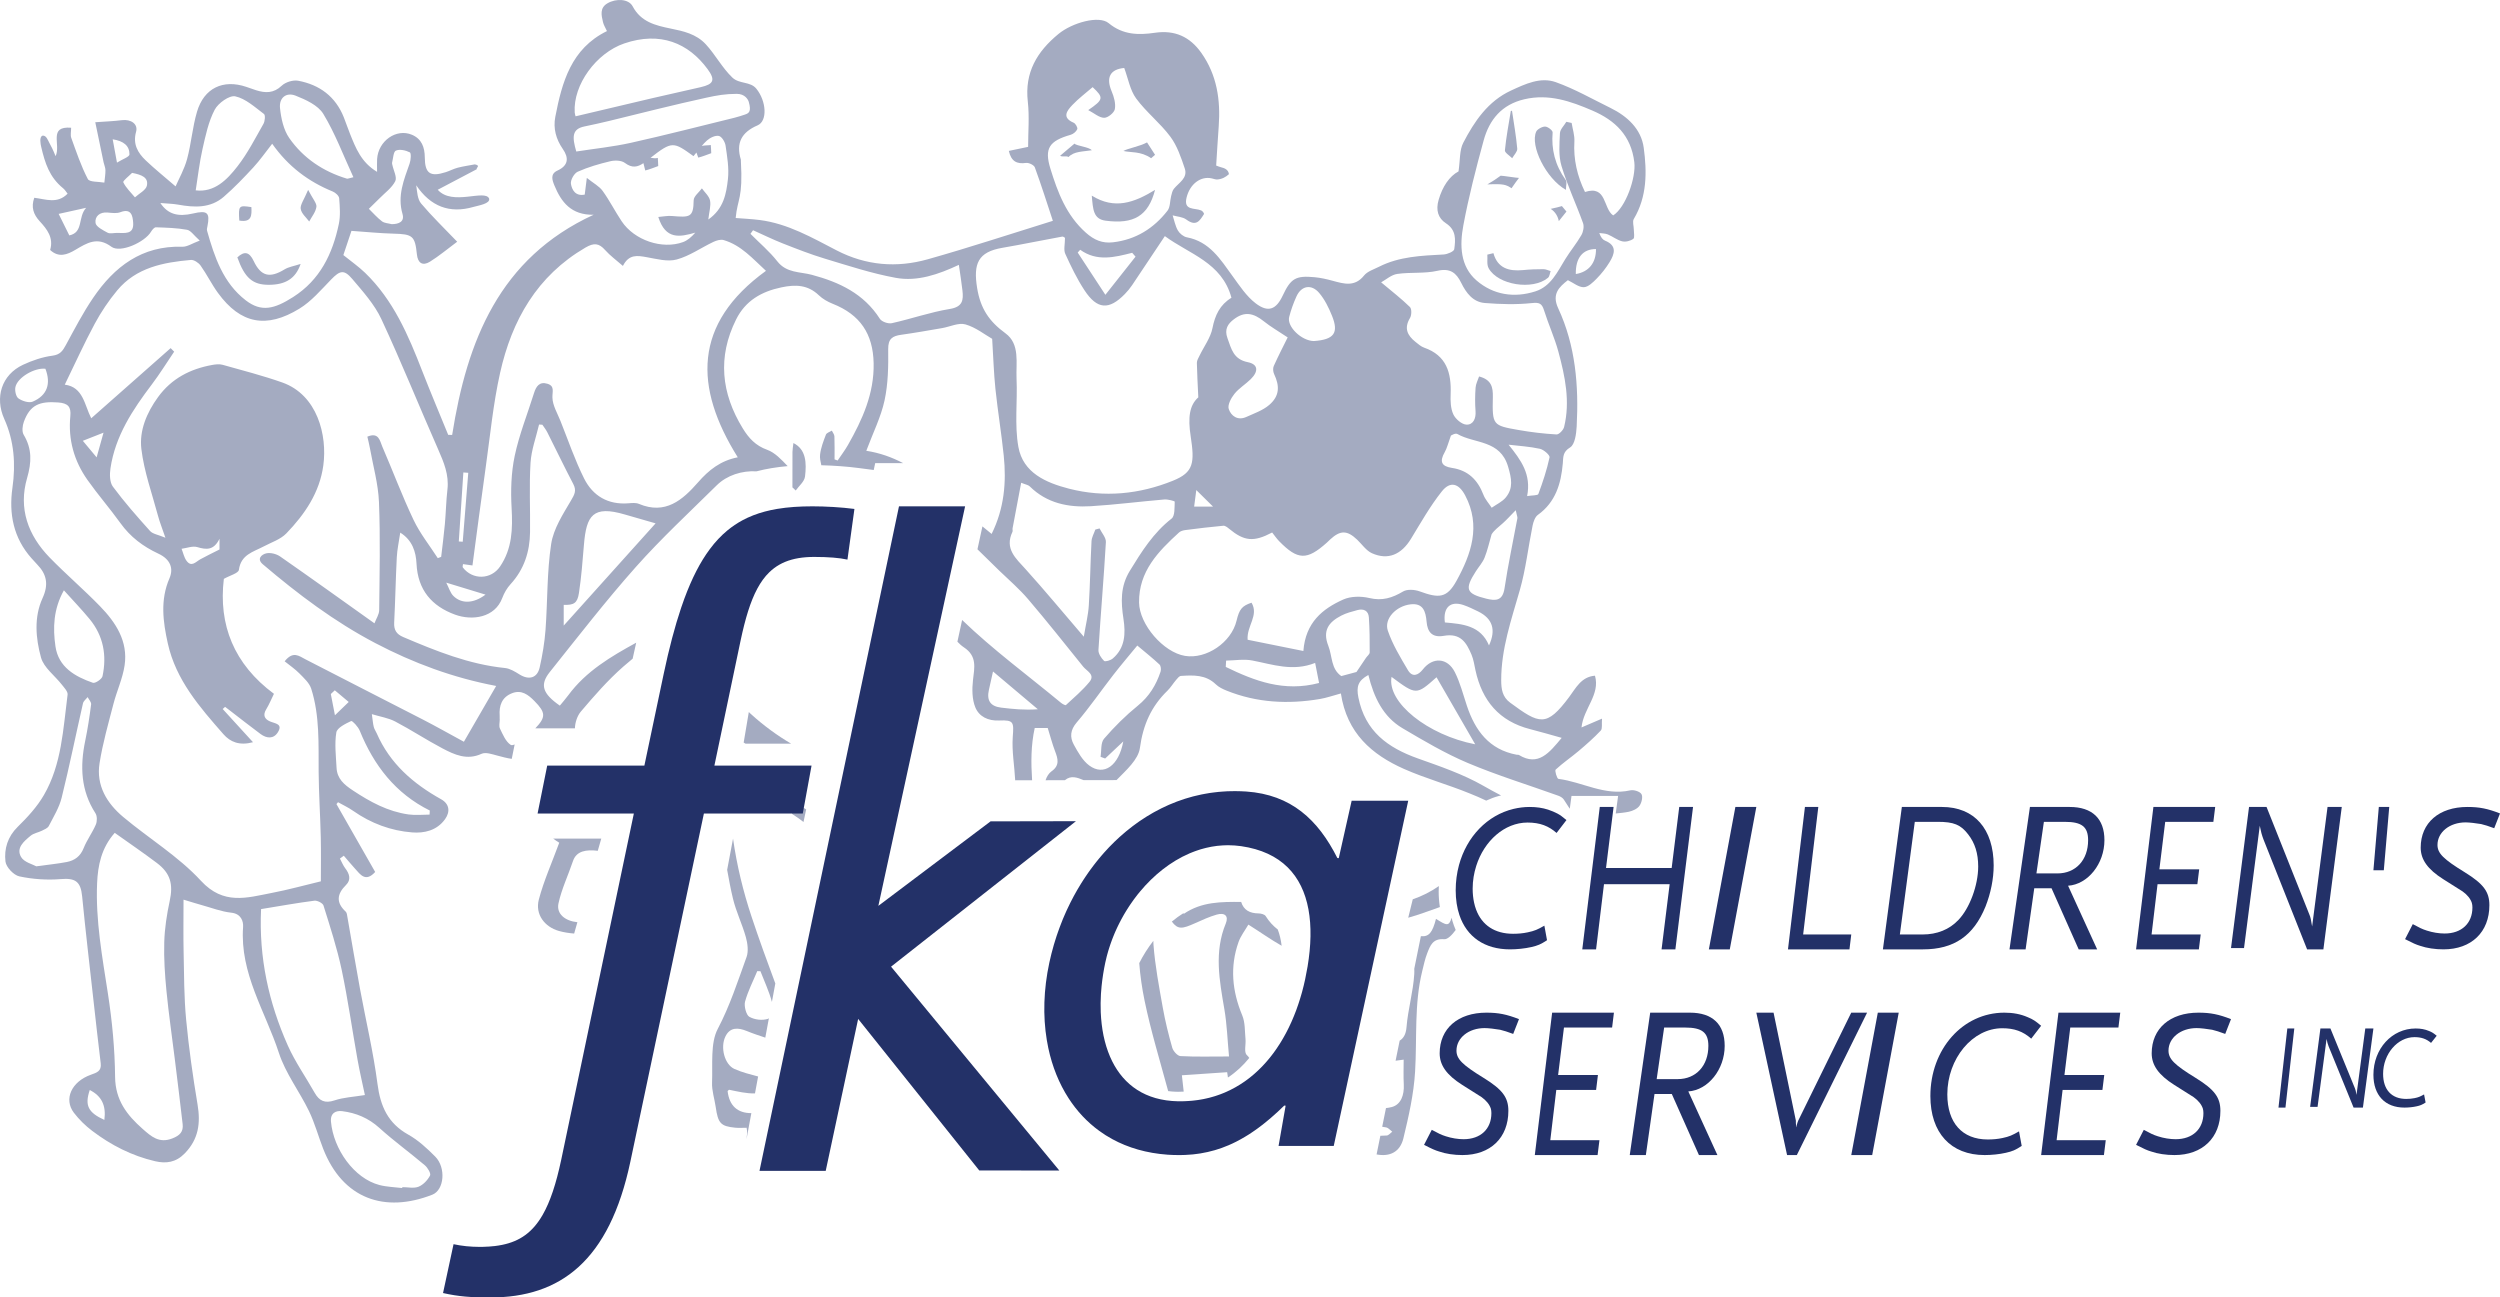 <?xml version="1.0" encoding="UTF-8"?>
<svg width="158px" height="82px" viewBox="0 0 158 82" version="1.1" xmlns="http://www.w3.org/2000/svg" xmlns:xlink="http://www.w3.org/1999/xlink">
    <title>Group 89</title>
    <g id="Symbols" stroke="none" stroke-width="1" fill="none" fill-rule="evenodd">
        <g id="NAV/primary-light" transform="translate(-88, -54)">
            <g id="Group-89" transform="translate(88, 54)">
                <path d="M50.123,51.134 C50.099,51.235 50.075,51.336 50.05,51.437 C50.309,51.599 50.553,51.769 50.782,51.95 L50.95,51.156 C50.919,51.135 50.889,51.119 50.861,51.096 C50.717,50.981 50.374,51.115 50.123,51.134" id="Fill-1" fill="#A4ABC1"></path>
                <path d="M78.716,65.67 C78.666,65.167 78.7,64.628 78.509,64.171 C77.872,62.638 77.721,61.102 78.276,59.536 C78.415,59.143 78.691,58.793 78.897,58.435 C79.655,58.911 80.314,59.384 81,59.772 C80.954,59.393 80.871,59.048 80.754,58.744 C80.466,58.521 80.207,58.245 79.989,57.895 C79.925,57.791 79.695,57.728 79.543,57.728 C78.983,57.722 78.599,57.518 78.441,57.001 C77.197,56.997 75.95,56.977 74.81,57.759 C74.805,57.741 74.802,57.726 74.798,57.708 C74.541,57.869 74.295,58.049 74.059,58.246 C74.451,58.76 74.711,58.714 75.543,58.34 C75.985,58.141 76.43,57.937 76.896,57.803 C77.414,57.655 77.662,57.895 77.47,58.362 C76.725,60.164 77.068,61.965 77.38,63.782 C77.544,64.743 77.575,65.724 77.674,66.769 C76.539,66.769 75.569,66.798 74.605,66.745 C74.416,66.734 74.149,66.431 74.088,66.221 C73.849,65.386 73.641,64.54 73.489,63.688 C73.253,62.361 73,61.031 72.899,59.693 C72.894,59.617 72.891,59.539 72.891,59.462 C72.548,59.903 72.249,60.377 72,60.869 C72.06,61.663 72.176,62.455 72.335,63.231 C72.732,65.157 73.314,67.052 73.829,68.958 C73.995,68.979 74.167,68.996 74.35,68.999 C74.391,69 74.432,69 74.473,69 C74.588,69 74.699,68.996 74.81,68.99 C74.773,68.648 74.734,68.306 74.695,67.957 C75.592,67.896 76.545,67.832 77.557,67.763 C77.577,67.931 77.599,68.026 77.605,68.099 C78.133,67.751 78.579,67.325 78.954,66.862 C78.915,66.803 78.867,66.741 78.798,66.677 C78.605,66.496 78.751,66.014 78.716,65.67" id="Fill-3" fill="#A4ABC1"></path>
                <path d="M50.144,28 C50.117,28.241 50.085,28.403 50.084,28.565 C50.078,29.31 50.081,30.056 50.081,30.801 C50.151,30.867 50.22,30.934 50.29,31 C50.495,30.705 50.839,30.442 50.878,30.11 C50.975,29.283 50.961,28.408 50.144,28" id="Fill-5" fill="#A4ABC1"></path>
                <path d="M98.967,12 C98.967,11.713 99.05,11.51 98.953,11.376 C98.273,10.431 98.038,9.433 98.126,8.373 C98.137,8.247 97.829,8.006 97.655,8 C97.469,7.992 97.155,8.171 97.09,8.316 C96.685,9.206 97.705,11.285 98.967,12" id="Fill-7" fill="#A4ABC1"></path>
                <path d="M94.083,16.954 C94.668,18.017 96.868,18.36 97.831,17.559 C97.94,17.467 97.946,17.277 98,17.133 C97.849,17.09 97.697,17.012 97.545,17.012 C97.119,17.012 96.69,17.025 96.266,17.069 C95.35,17.16 94.644,16.942 94.384,16 C94.256,16.03 94.127,16.06 94,16.092 C94.022,16.381 93.951,16.713 94.083,16.954" id="Fill-9" fill="#A4ABC1"></path>
                <path d="M95.569,10 C95.683,9.797 95.907,9.583 95.89,9.393 C95.819,8.591 95.676,7.797 95.559,7 C95.529,7.006 95.484,7.007 95.483,7.017 C95.348,7.844 95.19,8.669 95.11,9.502 C95.096,9.65 95.408,9.834 95.569,10" id="Fill-11" fill="#A4ABC1"></path>
                <path d="M98.516,13.975 C98.678,13.774 98.839,13.572 99,13.37 C98.957,13.314 98.755,13.081 98.712,13.025 C98.499,13.086 98.366,13.123 98,13.201 C98.319,13.392 98.473,13.728 98.516,13.975" id="Fill-13" fill="#A4ABC1"></path>
                <path d="M95.528,11.897 C95.82,11.484 95.794,11.51 96,11.244 C95.877,11.248 94.965,11.101 94.842,11.104 C94.45,11.382 94.435,11.396 94,11.654 C95.045,11.607 95.173,11.669 95.528,11.897" id="Fill-15" fill="#A4ABC1"></path>
                <path d="M69.878,13.948 C71.645,14.179 72.569,13.657 73,12 C71.674,12.812 70.444,13.261 69,12.364 C69.077,13.239 69.092,13.845 69.878,13.948" id="Fill-17" fill="#A4ABC1"></path>
                <path d="M72.75,10 C72.833,9.929 72.916,9.857 73,9.785 C72.875,9.59 72.717,9.354 72.493,9 C72.031,9.253 71.31,9.367 71,9.54 C71.421,9.652 72.103,9.54 72.75,10" id="Fill-19" fill="#A4ABC1"></path>
                <path d="M67.908,9.076 C67.671,9.265 67.237,9.655 67,9.845 C67.127,9.935 67.404,9.834 67.531,9.924 C67.877,9.557 68.438,9.588 69,9.496 C68.843,9.29 68.03,9.223 67.908,9.076" id="Fill-21" fill="#A4ABC1"></path>
                <path d="M17.001,18 C18.034,17.994 18.681,17.617 19,16.68 C18.585,16.817 18.249,16.863 17.981,17.027 C17.053,17.592 16.495,17.472 16.03,16.492 C15.753,15.91 15.443,15.857 15,16.265 C15.467,17.572 15.973,18.007 17.001,18" id="Fill-23" fill="#A4ABC1"></path>
                <path d="M19.541,14 C19.703,13.692 19.949,13.41 19.998,13.069 C20.028,12.857 19.76,12.555 19.474,12 C19.225,12.598 18.964,12.948 19.004,13.197 C19.054,13.509 19.351,13.736 19.541,14" id="Fill-25" fill="#A4ABC1"></path>
                <path d="M15.888,13.09 C15.086,12.967 15.067,12.988 15.123,13.939 C15.919,14.075 15.913,13.599 15.888,13.09" id="Fill-27" fill="#A4ABC1"></path>
                <path d="M90.936,56 C90.426,56.356 89.876,56.633 89.286,56.836 L89,58 C89.423,57.88 89.848,57.742 90.273,57.585 C90.504,57.498 90.741,57.416 91,57.327 C90.951,57.008 90.924,56.678 90.924,56.333 C90.924,56.222 90.93,56.111 90.936,56" id="Fill-29" fill="#A4ABC1"></path>
                <path d="M91.741,58 C91.573,58.585 91.407,58.48 90.755,58.072 C90.536,58.917 90.318,59.22 89.799,59.167 L89.382,61.225 C89.386,61.337 89.388,61.45 89.381,61.561 C89.314,62.688 88.981,63.796 88.891,64.924 C88.854,65.381 88.691,65.625 88.459,65.769 L88.201,67.038 C88.369,67.016 88.538,66.993 88.712,66.969 C88.712,67.461 88.69,68.004 88.719,68.543 C88.753,69.202 88.542,69.809 87.964,69.964 C87.844,69.996 87.72,70.017 87.594,70.031 L87.355,71.211 C87.437,71.224 87.519,71.237 87.601,71.251 C87.741,71.275 87.862,71.43 87.991,71.525 C87.874,71.608 87.76,71.759 87.641,71.764 C87.508,71.77 87.373,71.775 87.239,71.781 L87,72.96 C87.838,73.119 88.485,72.808 88.695,71.94 C89.029,70.557 89.35,69.144 89.434,67.727 C89.561,65.605 89.371,63.461 89.886,61.369 C89.979,60.994 90.058,60.61 90.197,60.254 C90.389,59.764 90.546,59.298 91.275,59.359 C91.492,59.377 91.776,59.082 92,58.774 C91.923,58.594 91.852,58.407 91.794,58.209 C91.774,58.141 91.758,58.07 91.741,58" id="Fill-31" fill="#A4ABC1"></path>
                <path d="M35.317,58.835 C35.633,58.925 35.96,58.974 36.287,59 L36.491,58.284 C35.71,58.205 35.154,57.755 35.295,57.097 C35.491,56.191 35.911,55.314 36.212,54.42 C36.429,53.775 37.044,53.683 37.78,53.77 L38,53 L34.962,53 C35.081,53.089 35.207,53.177 35.344,53.26 C34.88,54.525 34.365,55.672 34.055,56.849 C33.808,57.788 34.422,58.58 35.317,58.835" id="Fill-33" fill="#A4ABC1"></path>
                <path d="M47.325,45 L47,46.931 C47.039,46.954 47.079,46.977 47.118,47 L50,47 C49.114,46.481 48.26,45.855 47.451,45.122 C47.407,45.082 47.368,45.04 47.325,45" id="Fill-35" fill="#A4ABC1"></path>
                <path d="M46.328,53 L45.956,54.975 C46.066,55.581 46.177,56.187 46.321,56.783 C46.521,57.621 46.907,58.399 47.139,59.23 C47.248,59.617 47.312,60.123 47.185,60.476 C46.628,62.017 46.128,63.57 45.36,65.03 C44.889,65.925 45.048,67.273 45.002,68.42 C44.981,68.929 45.159,69.448 45.233,69.964 C45.379,70.991 45.546,71.179 46.461,71.27 C46.7,71.295 46.94,71.274 47.184,71.274 C47.25,71.521 47.205,71.765 47.179,72 L47.485,70.35 C46.617,70.353 46.09,69.886 45.985,68.957 C46.019,68.928 46.059,68.869 46.089,68.875 C46.635,68.986 47.17,69.118 47.715,69.104 L47.913,68.034 C47.438,67.905 46.91,67.78 46.412,67.556 C45.799,67.28 45.503,66.198 45.85,65.497 C46.149,64.894 46.667,64.947 47.19,65.158 C47.602,65.327 48.021,65.464 48.367,65.579 L48.595,64.347 C48.575,64.369 48.554,64.385 48.533,64.392 C48.17,64.507 47.694,64.452 47.354,64.259 C47.163,64.151 47.012,63.583 47.086,63.308 C47.268,62.638 47.592,62.018 47.858,61.377 C47.925,61.378 47.992,61.379 48.059,61.379 C48.308,62.025 48.607,62.653 48.785,63.321 L49,62.156 C48.478,60.758 47.97,59.353 47.498,57.933 C46.967,56.333 46.568,54.692 46.328,53" id="Fill-37" fill="#A4ABC1"></path>
                <path d="M94.868,50.273 C94.493,50.077 94.121,49.875 93.752,49.664 C92.459,48.924 91.012,48.433 89.6,47.93 C87.705,47.253 86.277,46.223 85.85,44.082 C85.714,43.394 85.824,43.018 86.48,42.659 C86.834,44.084 87.412,45.3 88.639,46.024 C89.977,46.813 91.328,47.613 92.754,48.216 C94.622,49.004 96.572,49.602 98.484,50.289 C98.613,50.335 98.757,50.419 98.83,50.528 C98.958,50.721 99.084,50.917 99.21,51.114 L99.318,50.305 L100.199,50.305 L101.113,50.305 L102.264,50.305 L102.115,51.412 C102.394,51.384 102.673,51.359 102.945,51.302 C103.19,51.249 103.479,51.118 103.615,50.927 C103.753,50.736 103.841,50.358 103.74,50.188 C103.64,50.02 103.252,49.9 103.033,49.95 C101.419,50.315 100.011,49.418 98.491,49.225 C98.404,49.214 98.247,48.705 98.318,48.639 C98.771,48.218 99.29,47.869 99.763,47.469 C100.25,47.058 100.733,46.634 101.169,46.171 C101.283,46.048 101.219,45.755 101.247,45.418 C100.757,45.628 100.416,45.774 99.951,45.974 C100.078,44.764 101.142,43.908 100.803,42.704 C99.932,42.772 99.593,43.488 99.171,44.052 C97.736,45.975 97.299,45.777 95.438,44.406 C94.948,44.046 94.876,43.544 94.876,42.994 C94.873,41.01 95.517,39.169 96.053,37.293 C96.432,35.966 96.583,34.575 96.86,33.218 C96.91,32.974 97.014,32.669 97.197,32.538 C98.315,31.734 98.657,30.568 98.769,29.291 C98.804,28.888 98.753,28.567 99.233,28.276 C99.532,28.094 99.621,27.418 99.646,26.955 C99.783,24.385 99.578,21.85 98.477,19.481 C98.058,18.58 98.541,18.136 99.089,17.707 C99.442,17.876 99.774,18.16 100.096,18.151 C100.378,18.143 100.686,17.837 100.918,17.6 C101.223,17.289 101.5,16.936 101.728,16.562 C102.044,16.046 102.211,15.522 101.439,15.209 C101.289,15.148 101.173,15.004 101.074,14.727 C101.256,14.754 101.451,14.748 101.615,14.817 C101.926,14.946 102.204,15.175 102.522,15.252 C102.738,15.305 103.042,15.228 103.225,15.095 C103.324,15.022 103.257,14.713 103.257,14.511 C103.257,14.284 103.158,14.006 103.255,13.842 C104.101,12.423 104.09,10.86 103.883,9.334 C103.722,8.151 102.849,7.346 101.779,6.82 C100.636,6.259 99.519,5.619 98.327,5.193 C97.358,4.847 96.392,5.309 95.499,5.721 C94.04,6.394 93.18,7.67 92.475,9.03 C92.235,9.495 92.287,10.11 92.179,10.832 C91.603,11.138 91.165,11.787 90.921,12.632 C90.732,13.283 90.886,13.788 91.383,14.111 C92.045,14.541 91.991,15.148 91.909,15.749 C91.89,15.893 91.479,16.069 91.239,16.083 C89.841,16.159 88.441,16.206 87.155,16.858 C86.827,17.025 86.423,17.146 86.209,17.412 C85.62,18.148 84.942,17.94 84.228,17.746 C83.851,17.643 83.465,17.555 83.077,17.519 C81.887,17.407 81.575,17.599 81.068,18.68 C80.655,19.562 80.15,19.775 79.358,19.17 C78.774,18.724 78.341,18.059 77.898,17.449 C77.132,16.391 76.445,15.268 75.009,14.998 C74.797,14.958 74.554,14.76 74.442,14.567 C74.277,14.28 74.216,13.932 74.111,13.611 C74.401,13.693 74.744,13.705 74.972,13.873 C75.602,14.341 75.823,13.958 76.099,13.517 C76.046,13.378 75.965,13.322 75.904,13.296 C75.508,13.129 74.788,13.322 74.99,12.491 C75.2,11.625 75.885,11.116 76.581,11.274 C76.701,11.301 76.832,11.353 76.938,11.344 C77.243,11.317 77.464,11.192 77.67,11.006 C77.626,10.723 77.414,10.627 77.137,10.561 C77.047,10.54 77.003,10.512 76.862,10.463 C76.915,9.645 76.961,8.814 77.023,7.983 C77.145,6.317 76.914,4.742 75.922,3.339 C75.197,2.316 74.244,1.888 72.99,2.071 C71.956,2.223 70.968,2.211 70.067,1.463 C69.459,0.956 67.763,1.433 66.898,2.144 C65.542,3.258 64.747,4.578 64.958,6.427 C65.065,7.374 64.977,8.344 64.977,9.282 C64.523,9.377 64.153,9.454 63.758,9.537 C63.908,10.201 64.262,10.379 64.846,10.297 C65.022,10.273 65.348,10.43 65.402,10.579 C65.817,11.715 66.182,12.871 66.541,13.956 C63.902,14.773 61.282,15.641 58.629,16.388 C56.669,16.94 54.731,16.784 52.879,15.826 C51.325,15.022 49.795,14.134 48.014,13.905 C47.487,13.838 46.955,13.815 46.495,13.778 C46.608,12.541 46.962,12.572 46.824,10.17 C46.823,10.145 46.83,10.118 46.824,10.096 C46.501,9.039 46.862,8.359 47.882,7.921 C48.51,7.652 48.444,6.398 47.8,5.605 C47.42,5.135 46.731,5.324 46.286,4.903 C45.656,4.306 45.194,3.432 44.603,2.796 C43.996,2.142 43.193,1.97 42.386,1.805 C41.422,1.608 40.508,1.388 39.983,0.398 C39.735,-0.069 38.944,-0.117 38.386,0.212 C37.894,0.503 38.007,0.962 38.108,1.395 C38.15,1.58 38.261,1.749 38.359,1.965 C36.094,3.074 35.518,5.196 35.094,7.389 C34.955,8.108 35.138,8.794 35.567,9.412 C35.958,9.974 35.932,10.459 35.232,10.779 C34.77,10.99 34.893,11.364 35.035,11.713 C35.471,12.775 36.098,13.597 37.516,13.573 C31.554,16.318 29.515,21.547 28.576,27.489 C28.493,27.487 28.409,27.484 28.326,27.482 C27.779,26.14 27.213,24.805 26.687,23.455 C25.808,21.189 24.86,18.965 23.071,17.239 C22.669,16.851 22.204,16.528 21.7,16.121 C21.882,15.575 22.078,14.987 22.211,14.591 C23.172,14.657 24.023,14.746 24.876,14.767 C26.079,14.797 26.228,14.908 26.348,16.076 C26.404,16.626 26.708,16.828 27.173,16.539 C27.743,16.185 28.262,15.747 28.894,15.277 C28.074,14.42 27.303,13.678 26.616,12.864 C26.383,12.588 26.364,12.13 26.306,11.71 C27.213,13.049 28.411,13.517 29.927,13.076 C30.222,12.989 31.004,12.876 30.912,12.545 C30.632,11.941 28.59,13.036 27.665,11.993 C28.527,11.539 29.328,11.117 30.128,10.696 C30.089,10.593 30.398,10.467 30.009,10.388 C29.647,10.457 29.28,10.509 28.925,10.6 C28.668,10.667 28.429,10.798 28.174,10.88 C27.189,11.196 26.854,10.966 26.847,9.947 C26.841,9.309 26.653,8.778 26.032,8.516 C25.045,8.101 23.907,8.903 23.833,10.052 C23.819,10.289 23.831,10.527 23.831,10.861 C22.825,10.261 22.479,9.349 22.118,8.45 C21.982,8.112 21.867,7.765 21.733,7.426 C21.21,6.101 20.196,5.355 18.842,5.102 C18.518,5.042 18.042,5.19 17.802,5.419 C17.29,5.906 16.768,5.886 16.182,5.702 C15.974,5.637 15.769,5.559 15.562,5.489 C14.103,4.996 12.895,5.563 12.452,7.059 C12.163,8.033 12.089,9.07 11.824,10.051 C11.647,10.704 11.3,11.311 11.097,11.78 C10.4,11.176 9.783,10.683 9.213,10.14 C8.706,9.658 8.383,9.102 8.601,8.326 C8.737,7.839 8.277,7.522 7.7,7.595 C7.192,7.661 6.678,7.677 6.021,7.725 C6.182,8.498 6.363,9.38 6.548,10.262 C6.583,10.428 6.663,10.591 6.664,10.756 C6.667,11.018 6.62,11.28 6.595,11.542 C6.233,11.473 5.656,11.518 5.55,11.314 C5.12,10.49 4.824,9.594 4.504,8.715 C4.441,8.543 4.495,8.327 4.495,8.072 C3.029,7.957 3.864,9.142 3.513,9.871 C3.347,9.453 3.233,9.235 3.116,9.025 C3.027,8.866 2.93,8.545 2.689,8.572 C2.469,8.65 2.565,9.116 2.603,9.279 C2.845,10.311 3.121,11.194 3.992,11.901 C4.101,11.99 4.175,12.121 4.272,12.241 C3.625,12.904 2.889,12.588 2.166,12.499 C1.957,13.089 2.106,13.546 2.512,13.986 C2.972,14.484 3.399,15.026 3.169,15.799 C3.713,16.301 4.235,16.103 4.77,15.786 C5.489,15.361 6.151,14.932 7.04,15.594 C7.599,16.011 9.156,15.309 9.549,14.639 C9.617,14.524 9.753,14.362 9.852,14.365 C10.51,14.388 11.176,14.405 11.821,14.522 C12.059,14.565 12.25,14.874 12.624,15.205 C12.152,15.379 11.831,15.605 11.52,15.594 C8.97,15.513 7.228,16.85 5.884,18.828 C5.24,19.774 4.71,20.8 4.161,21.809 C3.964,22.171 3.803,22.415 3.317,22.479 C2.68,22.562 2.037,22.782 1.451,23.056 C0.096,23.692 -0.339,25.122 0.268,26.473 C0.891,27.858 1.001,29.319 0.786,30.828 C0.551,32.473 0.851,34.004 1.997,35.288 C2.112,35.416 2.226,35.546 2.346,35.67 C2.961,36.3 3.081,36.947 2.69,37.801 C2.139,39.005 2.256,40.335 2.591,41.554 C2.769,42.198 3.463,42.697 3.91,43.272 C4.06,43.464 4.297,43.709 4.272,43.901 C3.989,46.069 3.904,48.301 2.774,50.249 C2.345,50.992 1.735,51.651 1.119,52.256 C0.48,52.883 0.255,53.65 0.345,54.447 C0.385,54.803 0.865,55.311 1.222,55.387 C2.07,55.568 2.971,55.63 3.836,55.559 C4.759,55.482 5.099,55.704 5.191,56.647 C5.408,58.858 5.668,61.065 5.913,63.272 C6.059,64.582 6.206,65.893 6.365,67.201 C6.425,67.698 6.121,67.789 5.739,67.925 C4.513,68.363 4.019,69.469 4.667,70.322 C4.992,70.75 5.393,71.141 5.821,71.466 C7.015,72.373 8.335,73.048 9.802,73.389 C10.498,73.551 11.119,73.469 11.679,72.891 C12.553,71.992 12.683,70.981 12.485,69.802 C12.188,68.024 11.934,66.236 11.764,64.442 C11.629,63.024 11.634,61.59 11.604,60.163 C11.581,59.137 11.599,58.108 11.599,56.858 C12.136,57.019 12.433,57.115 12.732,57.197 C13.359,57.369 13.978,57.613 14.617,57.682 C15.24,57.748 15.389,58.228 15.363,58.587 C15.151,61.522 16.774,63.928 17.626,66.544 C18.048,67.839 18.927,68.979 19.529,70.222 C19.895,70.98 20.115,71.806 20.422,72.594 C21.661,75.775 24.314,76.683 27.322,75.505 C28.08,75.208 28.198,73.793 27.506,73.096 C26.992,72.579 26.436,72.062 25.806,71.71 C24.522,70.995 24.042,69.923 23.858,68.508 C23.595,66.486 23.119,64.493 22.75,62.485 C22.473,60.977 22.222,59.466 21.956,57.956 C21.935,57.839 21.925,57.688 21.85,57.618 C21.228,57.04 21.288,56.504 21.871,55.928 C22.204,55.598 22.089,55.23 21.823,54.881 C21.682,54.696 21.595,54.469 21.483,54.262 C21.564,54.201 21.646,54.142 21.728,54.081 C21.963,54.354 22.194,54.629 22.435,54.897 C22.78,55.28 23.107,55.772 23.711,55.109 C22.904,53.697 22.084,52.258 21.264,50.82 C21.297,50.78 21.33,50.739 21.362,50.699 C21.685,50.881 22.025,51.038 22.326,51.25 C23.45,52.038 24.711,52.506 26.053,52.609 C26.802,52.666 27.607,52.501 28.13,51.768 C28.471,51.29 28.395,50.801 27.881,50.514 C26.113,49.529 24.638,48.254 23.808,46.344 C23.75,46.21 23.657,46.086 23.623,45.947 C23.57,45.737 23.555,45.517 23.501,45.134 C24.042,45.299 24.548,45.374 24.977,45.599 C25.989,46.13 26.948,46.763 27.96,47.296 C28.726,47.698 29.509,48.065 30.435,47.64 C30.696,47.521 31.103,47.668 31.427,47.752 C31.734,47.833 32.039,47.918 32.342,47.96 L32.46,47.375 L32.526,47.049 C32.421,47.092 32.331,47.112 32.279,47.077 C31.96,46.87 31.779,46.422 31.597,46.045 C31.52,45.886 31.584,45.656 31.584,45.459 L31.58,45.459 C31.58,45.385 31.585,45.31 31.579,45.236 C31.533,44.593 31.716,44.064 32.359,43.812 C32.957,43.577 33.381,43.902 33.776,44.305 C34.493,45.033 34.51,45.321 33.833,46.029 L34.102,46.029 L36.335,46.029 C36.343,45.662 36.486,45.236 36.707,44.975 C37.549,43.982 38.414,42.989 39.39,42.132 C39.584,41.962 39.781,41.793 39.984,41.629 L40.014,41.491 C40.077,41.193 40.142,40.903 40.208,40.618 C38.606,41.496 37.035,42.422 35.913,43.943 C35.745,44.17 35.557,44.382 35.382,44.596 C34.289,43.836 34.102,43.279 34.745,42.474 C36.531,40.24 38.284,37.973 40.182,35.837 C41.788,34.029 43.57,32.378 45.292,30.677 C45.943,30.032 46.891,29.736 47.811,29.788 C48.422,29.629 49.075,29.521 49.778,29.459 C49.775,29.456 49.773,29.451 49.77,29.448 C49.391,29.052 48.974,28.601 48.483,28.426 C47.753,28.166 47.32,27.687 46.944,27.075 C45.581,24.853 45.339,22.563 46.522,20.19 C47.112,19.004 48.124,18.424 49.392,18.16 C50.279,17.973 51.056,17.995 51.752,18.662 C51.992,18.892 52.308,19.072 52.62,19.196 C54.357,19.882 55.177,21.092 55.214,22.959 C55.252,24.872 54.503,26.522 53.59,28.125 C53.397,28.465 53.157,28.778 52.938,29.105 C52.873,29.08 52.808,29.056 52.743,29.032 C52.743,28.546 52.754,28.06 52.735,27.576 C52.73,27.454 52.628,27.335 52.571,27.215 C52.442,27.298 52.243,27.354 52.198,27.47 C52.04,27.877 51.88,28.298 51.829,28.726 C51.803,28.945 51.855,29.174 51.907,29.403 C52.711,29.424 53.549,29.485 54.243,29.576 L55.22,29.704 L55.312,29.269 L56.672,29.269 L57.077,29.269 C56.366,28.898 55.602,28.621 54.75,28.49 C55.174,27.355 55.675,26.359 55.904,25.305 C56.131,24.257 56.148,23.149 56.134,22.068 C56.125,21.406 56.405,21.234 56.957,21.158 C57.819,21.038 58.677,20.884 59.537,20.737 C60.034,20.653 60.579,20.378 61.015,20.502 C61.666,20.687 62.239,21.149 62.705,21.413 C62.777,22.551 62.806,23.574 62.912,24.59 C63.06,25.994 63.291,27.388 63.436,28.792 C63.612,30.484 63.466,32.137 62.671,33.745 C62.474,33.591 62.281,33.43 62.089,33.268 L61.775,34.715 C62.238,35.168 62.696,35.624 63.162,36.073 C63.777,36.664 64.43,37.227 64.982,37.875 C66.172,39.27 67.31,40.709 68.461,42.136 C68.685,42.414 69.232,42.636 68.856,43.094 C68.416,43.63 67.879,44.087 67.367,44.56 C67.334,44.592 67.146,44.493 67.058,44.42 C64.964,42.685 62.761,41.069 60.806,39.183 L60.508,40.556 C60.636,40.69 60.769,40.814 60.92,40.913 C61.764,41.471 61.584,42.188 61.493,42.98 C61.428,43.548 61.431,44.193 61.641,44.706 C61.876,45.282 62.439,45.569 63.148,45.536 C64.083,45.494 64.075,45.65 64.007,46.564 C63.941,47.471 64.115,48.395 64.16,49.315 L65.229,49.312 C65.155,48.197 65.154,47.101 65.394,46.011 L66.217,46.011 C66.39,46.565 66.509,47.03 66.68,47.476 C66.865,47.96 66.987,48.377 66.451,48.752 C66.285,48.868 66.148,49.092 66.08,49.311 L67.302,49.308 C67.691,48.981 68.09,49.143 68.488,49.306 L70.564,49.302 C71.181,48.67 71.942,48.005 72.042,47.271 C72.242,45.804 72.758,44.649 73.782,43.653 C73.99,43.45 74.141,43.191 74.331,42.969 C74.416,42.868 74.528,42.725 74.635,42.718 C75.42,42.667 76.202,42.632 76.84,43.25 C77.024,43.427 77.277,43.549 77.518,43.646 C79.429,44.418 81.408,44.516 83.419,44.177 C83.84,44.105 84.25,43.959 84.744,43.826 C85.124,46.339 86.705,47.696 88.732,48.596 C90.081,49.194 91.519,49.586 92.888,50.147 C93.234,50.289 93.584,50.431 93.928,50.599 C94.189,50.477 94.46,50.375 94.741,50.302 C94.783,50.291 94.826,50.283 94.868,50.273 M23.988,12.533 C24.333,12.181 24.768,11.872 24.98,11.451 C25.105,11.204 24.87,10.776 24.799,10.429 C24.788,10.381 24.768,10.327 24.779,10.283 C24.85,10.015 24.86,9.588 25.02,9.519 C25.263,9.414 25.644,9.498 25.901,9.629 C25.996,9.678 25.966,10.111 25.889,10.332 C25.527,11.369 25.101,12.373 25.439,13.525 C25.581,14.012 25.206,14.167 24.754,14.167 C24.546,14.111 24.3,14.108 24.141,13.988 C23.838,13.759 23.586,13.465 23.312,13.197 C23.538,12.976 23.766,12.758 23.988,12.533 M4.381,14.878 C4.112,14.334 3.906,13.917 3.707,13.518 C4.224,13.403 4.73,13.291 5.444,13.133 C4.901,13.739 5.294,14.681 4.381,14.878 M8.183,9.759 C8.182,9.913 7.735,10.063 7.393,10.278 C7.284,9.685 7.216,9.314 7.122,8.804 C7.823,8.912 8.186,9.22 8.183,9.759 M7.381,14.72 C7.183,14.72 6.95,14.788 6.797,14.705 C6.506,14.548 6.072,14.331 6.038,14.092 C5.982,13.682 6.299,13.386 6.801,13.432 C7.069,13.457 7.371,13.502 7.609,13.41 C8.309,13.141 8.387,13.664 8.416,14.074 C8.472,14.854 7.86,14.716 7.381,14.72 M9.284,11.731 C9.225,12.018 8.793,12.228 8.529,12.473 C8.271,12.161 7.963,11.875 7.792,11.521 C7.75,11.433 8.15,11.13 8.347,10.926 C8.96,11.044 9.391,11.216 9.284,11.731 M39.454,2.745 C41.725,1.97 43.507,2.719 44.721,4.37 C45.227,5.059 45.101,5.32 44.288,5.508 C43.277,5.742 42.263,5.963 41.251,6.199 C39.633,6.577 38.017,6.962 36.376,7.351 C36.363,7.293 36.328,7.202 36.322,7.108 C36.211,5.36 37.681,3.351 39.454,2.745 M36.945,7.99 C37.393,7.899 38.062,7.75 38.507,7.641 C40.547,7.141 42.584,6.624 44.635,6.175 C45.322,6.024 45.857,5.932 46.566,5.932 C47.079,5.932 47.28,6.29 47.323,6.44 C47.497,7.054 47.333,7.156 47.079,7.241 C46.901,7.301 46.624,7.391 46.416,7.442 C44.234,7.978 42.058,8.538 39.866,9.027 C38.74,9.277 37.583,9.395 36.42,9.576 C36.159,8.665 36.134,8.153 36.945,7.99 M37.087,11.244 C37.023,11.756 36.991,12.016 36.955,12.299 C36.366,12.418 36.143,11.994 36.083,11.619 C36.045,11.383 36.286,10.953 36.511,10.853 C37.169,10.56 37.874,10.355 38.577,10.189 C38.864,10.121 39.275,10.133 39.491,10.296 C39.955,10.644 40.296,10.559 40.664,10.312 C40.709,10.503 40.758,10.706 40.78,10.774 C41.058,10.705 41.367,10.581 41.6,10.495 C41.596,10.257 41.581,10.152 41.573,9.979 C41.461,10.022 41.29,10 41.114,9.973 C42.487,8.903 42.561,8.956 43.829,9.868 C43.891,9.793 43.952,9.717 44.013,9.64 C44.052,9.747 44.098,9.861 44.13,9.961 C44.407,9.892 44.717,9.767 44.95,9.682 C44.946,9.443 44.931,9.337 44.922,9.166 C44.783,9.19 44.552,9.178 44.352,9.223 C44.455,9.102 44.562,8.983 44.681,8.878 C44.875,8.705 45.205,8.544 45.431,8.591 C45.614,8.628 45.824,8.972 45.856,9.204 C45.958,9.904 46.083,10.628 46.005,11.322 C45.902,12.237 45.741,13.193 44.765,13.873 C44.82,13.379 44.941,13.005 44.874,12.671 C44.817,12.393 44.539,12.158 44.36,11.905 C44.178,12.156 43.843,12.405 43.84,12.657 C43.826,13.748 43.598,13.746 42.467,13.651 C42.185,13.627 41.895,13.69 41.604,13.713 C42.064,15.17 42.967,14.983 43.944,14.702 C43.688,14.993 43.446,15.198 43.168,15.3 C41.849,15.782 40.09,15.185 39.289,13.984 C38.87,13.357 38.527,12.675 38.086,12.064 C37.872,11.768 37.508,11.58 37.087,11.244 M29.284,29.859 C29.387,29.866 29.49,29.873 29.594,29.881 C29.478,31.333 29.361,32.785 29.245,34.237 C29.163,34.232 29.079,34.226 28.996,34.221 C29.092,32.767 29.187,31.313 29.284,29.859 M30.685,37.58 C29.922,38.154 29.165,38.171 28.652,37.662 C28.455,37.466 28.373,37.154 28.202,36.823 C29.143,37.109 29.87,37.331 30.685,37.58 M18.683,6.046 C19.329,6.302 20.101,6.652 20.432,7.197 C21.18,8.426 21.689,9.801 22.335,11.2 C22.056,11.263 21.978,11.308 21.919,11.289 C20.426,10.839 19.17,9.997 18.283,8.728 C17.92,8.208 17.765,7.483 17.697,6.832 C17.629,6.182 18.089,5.811 18.683,6.046 M12.8,9.413 C12.992,8.568 13.173,7.69 13.568,6.936 C13.789,6.516 14.5,6.008 14.871,6.089 C15.528,6.233 16.109,6.775 16.683,7.204 C16.779,7.276 16.746,7.66 16.65,7.828 C16.133,8.738 15.652,9.684 15.014,10.505 C14.347,11.365 13.555,12.172 12.369,12.031 C12.513,11.128 12.607,10.259 12.8,9.413 M12.209,13.491 C11.25,13.717 10.611,13.543 10.135,12.831 C10.566,12.868 10.919,12.872 11.261,12.934 C12.286,13.121 13.301,13.167 14.144,12.436 C14.806,11.862 15.416,11.224 16.011,10.58 C16.43,10.127 16.784,9.615 17.202,9.085 C18.225,10.536 19.504,11.482 21.036,12.107 C21.205,12.176 21.425,12.378 21.437,12.533 C21.478,13.073 21.524,13.636 21.414,14.158 C21.017,16.042 20.231,17.687 18.523,18.775 C17.338,19.53 16.52,19.743 15.53,18.98 C14.099,17.875 13.557,16.244 13.087,14.585 C13.062,14.497 13.092,14.39 13.111,14.294 C13.281,13.438 13.104,13.28 12.209,13.491 M0.973,24.468 C1.097,23.857 2.185,23.226 2.869,23.305 C3.234,24.251 2.987,24.989 2.069,25.383 C1.831,25.484 1.409,25.348 1.168,25.181 C1.008,25.072 0.927,24.693 0.973,24.468 M3.505,40.852 C3.337,39.693 3.37,38.504 4.038,37.308 C4.626,37.961 5.168,38.524 5.664,39.126 C6.535,40.185 6.76,41.419 6.479,42.735 C6.44,42.919 6.018,43.202 5.871,43.152 C4.737,42.76 3.693,42.16 3.505,40.852 M6.057,52.113 C5.837,52.626 5.491,53.087 5.285,53.605 C5.08,54.121 4.716,54.383 4.22,54.479 C3.671,54.585 3.114,54.639 2.294,54.752 C2.072,54.625 1.525,54.496 1.332,54.162 C0.998,53.586 1.523,53.163 1.935,52.819 C2.127,52.659 2.415,52.617 2.649,52.501 C2.806,52.422 3.011,52.342 3.083,52.205 C3.384,51.62 3.743,51.039 3.898,50.41 C4.388,48.434 4.791,46.436 5.244,44.45 C5.278,44.304 5.437,44.188 5.538,44.057 C5.616,44.21 5.776,44.374 5.759,44.515 C5.661,45.286 5.544,46.057 5.386,46.818 C5.051,48.429 5.106,49.966 6.034,51.4 C6.146,51.575 6.143,51.912 6.057,52.113 M6.596,70.779 C5.564,70.309 5.345,69.862 5.672,68.89 C6.424,69.267 6.716,69.866 6.596,70.779 M10.893,71.948 C10.056,72.277 9.561,71.828 9.015,71.347 C8.018,70.468 7.289,69.527 7.274,68.06 C7.258,66.306 7.089,64.54 6.822,62.804 C6.465,60.483 6.036,58.174 6.137,55.818 C6.185,54.7 6.403,53.596 7.251,52.636 C8.174,53.293 9.059,53.895 9.914,54.54 C10.782,55.194 10.952,55.888 10.726,56.939 C10.542,57.793 10.407,58.671 10.381,59.543 C10.351,60.571 10.42,61.606 10.52,62.63 C10.662,64.084 10.875,65.531 11.053,66.98 C11.221,68.334 11.388,69.688 11.543,71.044 C11.598,71.528 11.366,71.763 10.893,71.948 M23.971,71.28 C24.891,72.112 25.902,72.843 26.851,73.647 C27.029,73.798 27.246,74.164 27.18,74.291 C27.028,74.583 26.75,74.88 26.453,75 C26.156,75.12 25.773,75.027 25.428,75.027 C25.426,75.046 25.424,75.065 25.422,75.084 C24.942,75.024 24.448,75.016 23.983,74.894 C22.366,74.473 21.074,72.616 20.918,70.896 C20.865,70.325 21.248,70.178 21.625,70.225 C22.499,70.335 23.286,70.659 23.971,71.28 M21.593,61.287 C21.99,63.165 22.256,65.07 22.594,66.96 C22.737,67.755 22.921,68.54 23.061,69.207 C22.341,69.326 21.713,69.352 21.141,69.545 C20.528,69.751 20.175,69.577 19.882,69.057 C19.319,68.06 18.65,67.111 18.186,66.069 C16.983,63.363 16.355,60.524 16.5,57.455 C17.665,57.265 18.763,57.067 19.868,56.924 C20.051,56.9 20.397,57.075 20.445,57.228 C20.863,58.571 21.301,59.914 21.593,61.287 M20.908,43.862 C20.992,43.783 21.076,43.704 21.159,43.626 C21.452,43.872 21.746,44.119 22.039,44.365 C21.786,44.61 21.533,44.853 21.168,45.205 C21.051,44.595 20.979,44.229 20.908,43.862 M27.162,51.225 C27.158,51.31 27.154,51.397 27.149,51.483 C26.705,51.483 26.254,51.535 25.818,51.473 C24.517,51.291 23.399,50.682 22.31,49.961 C21.744,49.587 21.303,49.217 21.27,48.518 C21.233,47.773 21.136,47.013 21.256,46.291 C21.305,45.996 21.834,45.74 22.192,45.57 C22.266,45.535 22.634,45.929 22.735,46.178 C23.628,48.376 24.993,50.149 27.162,51.225 M29.318,46.879 C28.358,46.358 27.552,45.901 26.729,45.477 C24.257,44.202 21.773,42.948 19.304,41.668 C18.889,41.453 18.523,41.125 17.99,41.795 C18.314,42.056 18.646,42.28 18.921,42.56 C19.206,42.852 19.553,43.161 19.67,43.529 C20.212,45.237 20.126,47.015 20.138,48.782 C20.149,50.159 20.241,51.536 20.273,52.913 C20.295,53.881 20.278,54.85 20.278,55.7 C19.243,55.947 18.216,56.235 17.172,56.434 C15.605,56.736 14.132,57.219 12.7,55.666 C11.278,54.123 9.413,52.995 7.786,51.632 C6.751,50.764 6.068,49.638 6.292,48.233 C6.491,46.97 6.848,45.729 7.17,44.487 C7.382,43.666 7.755,42.876 7.876,42.045 C8.098,40.528 7.321,39.342 6.324,38.316 C5.296,37.258 4.169,36.295 3.139,35.237 C1.773,33.832 1.152,32.137 1.713,30.209 C2.001,29.219 2.031,28.368 1.496,27.476 C1.375,27.273 1.418,26.899 1.51,26.651 C1.896,25.602 2.484,25.345 3.676,25.435 C4.303,25.483 4.502,25.713 4.445,26.299 C4.299,27.775 4.679,29.128 5.525,30.327 C6.186,31.263 6.943,32.132 7.612,33.062 C8.241,33.936 9.036,34.538 10.013,34.993 C10.785,35.353 10.976,35.939 10.708,36.554 C10.117,37.917 10.301,39.293 10.606,40.666 C11.12,42.979 12.624,44.695 14.121,46.402 C14.554,46.896 15.135,47.138 15.99,46.908 C15.305,46.157 14.689,45.483 14.074,44.809 C14.123,44.764 14.174,44.718 14.225,44.673 C14.335,44.758 14.445,44.841 14.554,44.924 C15.192,45.415 15.824,45.913 16.47,46.392 C16.855,46.677 17.293,46.713 17.561,46.28 C17.897,45.739 17.381,45.732 17.058,45.591 C16.72,45.444 16.6,45.195 16.824,44.83 C17.011,44.524 17.147,44.187 17.313,43.849 C14.783,41.974 13.799,39.487 14.147,36.584 C14.524,36.37 15.071,36.227 15.098,36.015 C15.227,35.047 16.006,34.884 16.658,34.538 C17.149,34.277 17.729,34.093 18.098,33.71 C19.262,32.503 20.202,31.13 20.434,29.412 C20.692,27.507 20.061,24.957 17.835,24.171 C16.602,23.737 15.331,23.41 14.071,23.056 C13.866,22.999 13.624,23.026 13.409,23.065 C12.023,23.317 10.845,23.918 9.989,25.095 C9.273,26.081 8.796,27.212 8.934,28.373 C9.105,29.803 9.61,31.195 9.986,32.599 C10.094,33.003 10.252,33.392 10.454,33.985 C9.987,33.789 9.654,33.749 9.486,33.561 C8.67,32.654 7.86,31.735 7.134,30.755 C6.929,30.48 6.925,29.976 6.981,29.6 C7.284,27.552 8.385,25.893 9.601,24.289 C10.102,23.626 10.54,22.915 11.007,22.226 C10.933,22.151 10.858,22.076 10.784,22.002 C9.127,23.465 7.471,24.929 5.766,26.435 C5.333,25.591 5.267,24.463 4.094,24.31 C4.737,22.992 5.317,21.707 5.984,20.467 C6.385,19.721 6.868,19.001 7.411,18.349 C8.613,16.907 10.319,16.582 12.065,16.428 C12.261,16.411 12.55,16.605 12.678,16.785 C13.073,17.341 13.375,17.964 13.776,18.514 C15.208,20.479 16.844,20.78 18.923,19.507 C19.682,19.043 20.293,18.318 20.927,17.666 C21.481,17.096 21.739,17.012 22.266,17.633 C22.939,18.428 23.667,19.236 24.101,20.165 C25.366,22.878 26.483,25.662 27.692,28.402 C28.051,29.219 28.385,30.01 28.278,30.934 C28.193,31.664 28.182,32.401 28.115,33.133 C28.053,33.821 27.96,34.506 27.882,35.193 C27.81,35.221 27.739,35.249 27.668,35.275 C27.15,34.472 26.542,33.712 26.135,32.855 C25.414,31.341 24.827,29.763 24.16,28.221 C24.007,27.866 23.943,27.29 23.217,27.597 C23.269,27.829 23.329,28.056 23.371,28.286 C23.576,29.435 23.904,30.578 23.951,31.733 C24.043,34.006 23.988,36.286 23.965,38.563 C23.962,38.831 23.778,39.097 23.666,39.394 C21.602,37.926 19.664,36.532 17.706,35.17 C17.472,35.008 17.101,34.912 16.833,34.97 C16.55,35.033 16.197,35.312 16.612,35.664 C18.828,37.548 21.138,39.291 23.725,40.647 C26.127,41.906 28.639,42.837 31.358,43.352 C30.664,44.552 30,45.701 29.318,46.879 M5.234,27.859 C5.737,27.661 6.076,27.528 6.543,27.344 C6.385,27.909 6.272,28.319 6.107,28.905 C5.781,28.516 5.537,28.222 5.234,27.859 M11.475,34.683 C11.808,34.639 12.175,34.489 12.47,34.577 C13.042,34.749 13.511,34.792 13.873,34.05 L13.873,34.727 C13.41,34.962 13.028,35.143 12.658,35.348 C12.374,35.506 12.102,35.866 11.791,35.445 C11.633,35.23 11.577,34.939 11.475,34.683 M34.477,39.809 C34.418,40.606 34.282,41.403 34.107,42.184 C33.955,42.857 33.426,42.997 32.833,42.625 C32.551,42.449 32.235,42.252 31.918,42.219 C29.641,41.988 27.554,41.143 25.476,40.258 C25.058,40.079 24.888,39.814 24.912,39.349 C24.983,37.974 25.006,36.596 25.077,35.222 C25.102,34.722 25.214,34.227 25.296,33.662 C26.065,34.138 26.288,34.887 26.323,35.618 C26.402,37.289 27.288,38.307 28.759,38.845 C29.843,39.241 31.278,39.045 31.745,37.79 C31.863,37.475 32.044,37.162 32.27,36.917 C33.126,35.982 33.484,34.869 33.499,33.632 C33.518,32.173 33.441,30.71 33.529,29.256 C33.579,28.44 33.88,27.639 34.069,26.83 C34.138,26.835 34.208,26.839 34.278,26.843 C34.382,27 34.503,27.149 34.587,27.316 C35.137,28.406 35.665,29.509 36.232,30.592 C36.448,31.006 36.313,31.249 36.089,31.629 C35.579,32.499 34.98,33.417 34.834,34.379 C34.562,36.166 34.61,37.999 34.477,39.809 M35.627,39.537 L35.627,38.226 C36.259,38.249 36.491,38.128 36.589,37.48 C36.743,36.469 36.82,35.444 36.905,34.424 C37.059,32.568 37.474,31.925 39.489,32.516 C40.067,32.685 40.646,32.849 41.434,33.076 C39.502,35.226 37.639,37.299 35.627,39.537 M46.627,28.902 C45.538,29.113 44.793,29.708 44.115,30.485 C43.139,31.601 42.049,32.549 40.379,31.845 C40.188,31.765 39.939,31.79 39.721,31.808 C38.433,31.912 37.466,31.344 36.913,30.236 C36.331,29.069 35.907,27.822 35.422,26.606 C35.227,26.116 34.923,25.621 34.913,25.122 C34.904,24.739 35.07,24.395 34.59,24.251 C34.093,24.102 33.882,24.421 33.751,24.839 C33.337,26.163 32.814,27.462 32.529,28.812 C32.304,29.877 32.272,31.008 32.333,32.098 C32.407,33.419 32.373,34.673 31.604,35.804 C31.036,36.638 29.871,36.669 29.252,35.865 C29.22,35.823 29.256,35.728 29.261,35.652 C29.433,35.676 29.592,35.699 29.859,35.737 C30.139,33.651 30.404,31.601 30.694,29.553 C30.976,27.553 31.166,25.53 31.606,23.565 C32.35,20.24 33.938,17.434 36.999,15.648 C37.538,15.334 37.852,15.361 38.246,15.806 C38.56,16.159 38.952,16.441 39.368,16.806 C39.749,16.053 40.282,16.15 40.86,16.252 C41.49,16.362 42.183,16.559 42.764,16.401 C43.578,16.181 44.308,15.657 45.086,15.288 C45.28,15.196 45.544,15.117 45.734,15.172 C46.85,15.5 47.579,16.359 48.409,17.117 C43.787,20.467 43.86,24.477 46.627,28.902 M60.03,19.526 C58.793,19.728 57.592,20.153 56.364,20.425 C56.137,20.476 55.728,20.336 55.609,20.151 C54.59,18.557 53.051,17.835 51.307,17.368 C50.564,17.169 49.712,17.264 49.129,16.52 C48.631,15.885 48,15.355 47.429,14.778 C47.483,14.702 47.539,14.626 47.593,14.55 C48.214,14.828 48.827,15.13 49.46,15.38 C50.34,15.726 51.224,16.073 52.128,16.346 C53.613,16.793 55.096,17.283 56.615,17.56 C57.983,17.809 59.31,17.341 60.6,16.739 C60.685,17.341 60.769,17.848 60.826,18.356 C60.896,18.966 60.844,19.394 60.03,19.526 M63.272,44.722 C62.59,44.64 62.344,44.267 62.501,43.588 C62.578,43.26 62.649,42.93 62.758,42.437 C63.777,43.296 64.684,44.06 65.592,44.825 C64.746,44.887 64.008,44.811 63.272,44.722 M87.946,42.78 C89.509,43.939 89.509,43.939 90.789,42.803 C91.598,44.206 92.417,45.626 93.233,47.04 C90.232,46.46 87.647,44.39 87.946,42.78 M96.708,46.083 C97.375,46.253 98.036,46.449 98.699,46.633 C97.914,47.574 97.22,48.459 95.999,47.716 C95.961,47.693 95.901,47.707 95.854,47.699 C94.115,47.373 93.231,46.176 92.707,44.604 C92.469,43.891 92.283,43.15 91.948,42.484 C91.483,41.559 90.551,41.508 89.926,42.305 C89.622,42.691 89.257,42.818 88.982,42.355 C88.506,41.551 88.01,40.734 87.711,39.858 C87.457,39.116 88.227,38.297 89.155,38.193 C89.941,38.106 90.104,38.638 90.161,39.295 C90.214,39.922 90.493,40.318 91.247,40.185 C92.32,39.994 92.681,40.623 92.999,41.373 C93.13,41.681 93.177,42.026 93.249,42.357 C93.667,44.288 94.752,45.587 96.708,46.083 M92.495,38.239 C92.813,38.349 93.12,38.497 93.423,38.646 C94.334,39.096 94.56,39.806 94.104,40.791 C93.574,39.524 92.432,39.437 91.316,39.339 C91.189,38.392 91.665,37.956 92.495,38.239 M95.899,32.753 C95.626,34.23 95.307,35.699 95.086,37.184 C94.966,37.992 94.511,37.977 93.938,37.837 C92.652,37.52 92.547,37.238 93.279,36.1 C93.463,35.814 93.702,35.552 93.826,35.242 C94.015,34.769 94.124,34.265 94.267,33.774 C94.416,33.521 94.71,33.308 94.98,33.067 C95.225,32.849 95.443,32.603 95.794,32.245 C95.873,32.613 95.912,32.687 95.899,32.753 M91.763,29.572 C91.09,29.471 90.971,29.164 91.304,28.582 C91.451,28.325 91.518,28.021 91.697,27.531 C91.699,27.53 91.972,27.352 92.103,27.427 C93.199,28.055 94.814,27.786 95.313,29.498 C95.532,30.247 95.65,30.844 95.169,31.435 C94.944,31.712 94.578,31.875 94.275,32.089 C94.098,31.817 93.866,31.566 93.753,31.271 C93.392,30.33 92.785,29.724 91.763,29.572 M97.224,31.221 C97.186,31.321 96.825,31.3 96.514,31.353 C96.785,29.976 96.138,29.093 95.343,28.105 C96.005,28.184 96.677,28.221 97.325,28.365 C97.567,28.419 97.962,28.767 97.932,28.904 C97.763,29.692 97.507,30.464 97.224,31.221 M99.591,17.319 C99.571,16.302 100.027,15.736 100.866,15.74 C100.876,16.612 100.411,17.188 99.591,17.319 M92.481,14.255 C92.818,12.446 93.28,10.657 93.765,8.881 C94.126,7.56 94.909,6.608 96.34,6.273 C97.887,5.912 99.267,6.398 100.635,6.986 C102.079,7.607 103.091,8.573 103.29,10.261 C103.403,11.229 102.742,13.114 101.954,13.614 C101.308,13.182 101.561,11.681 100.171,12.134 C99.68,11.12 99.435,10.073 99.501,8.943 C99.524,8.557 99.39,8.162 99.328,7.771 C99.216,7.747 99.105,7.723 98.993,7.698 C98.851,7.939 98.599,8.174 98.588,8.42 C98.557,9.11 98.492,9.845 98.686,10.488 C99.055,11.717 99.613,12.888 100.048,14.1 C100.126,14.317 100.064,14.652 99.943,14.86 C99.641,15.385 99.247,15.856 98.928,16.373 C98.428,17.185 98.015,18.103 97.032,18.416 C95.698,18.842 94.377,18.638 93.324,17.732 C92.275,16.831 92.25,15.494 92.481,14.255 M88.304,17.313 C89.144,17.191 90.027,17.301 90.847,17.114 C91.655,16.931 92.037,17.243 92.349,17.878 C92.664,18.518 93.094,19.092 93.843,19.15 C94.824,19.227 95.823,19.259 96.798,19.156 C97.282,19.105 97.443,19.167 97.583,19.611 C97.858,20.49 98.249,21.338 98.49,22.226 C98.91,23.783 99.248,25.366 98.851,26.987 C98.804,27.179 98.529,27.465 98.373,27.457 C97.574,27.411 96.775,27.317 95.986,27.178 C94.333,26.889 94.31,26.873 94.348,25.096 C94.362,24.464 94.257,23.997 93.478,23.792 C93.402,24.023 93.274,24.257 93.257,24.498 C93.221,24.99 93.216,25.489 93.254,25.98 C93.291,26.451 93.105,26.852 92.682,26.837 C92.387,26.825 91.986,26.483 91.85,26.187 C91.675,25.81 91.664,25.331 91.681,24.899 C91.732,23.561 91.421,22.465 90.009,21.973 C89.808,21.904 89.633,21.746 89.461,21.61 C88.949,21.203 88.72,20.747 89.111,20.099 C89.217,19.924 89.228,19.523 89.108,19.405 C88.569,18.877 87.967,18.414 87.288,17.843 C87.598,17.673 87.933,17.366 88.304,17.313 M81.476,20.033 C81.589,19.59 81.747,19.153 81.935,18.737 C82.242,18.056 82.876,17.932 83.372,18.514 C83.723,18.926 83.975,19.445 84.181,19.953 C84.62,21.036 84.323,21.464 83.036,21.554 C82.262,21.545 81.319,20.645 81.476,20.033 M77.981,20.178 C78.643,19.676 79.195,19.759 79.889,20.317 C80.307,20.654 80.78,20.922 81.381,21.324 C81.138,21.816 80.802,22.466 80.502,23.131 C80.439,23.271 80.456,23.496 80.524,23.639 C80.893,24.42 80.861,25.037 80.214,25.593 C79.81,25.939 79.263,26.126 78.766,26.352 C78.225,26.598 77.802,26.289 77.656,25.847 C77.572,25.59 77.806,25.151 78.017,24.891 C78.302,24.535 78.719,24.287 79.048,23.962 C79.552,23.465 79.516,23.021 78.862,22.89 C77.951,22.706 77.826,22.062 77.576,21.374 C77.368,20.802 77.603,20.465 77.981,20.178 M66.386,10.66 C65.986,9.367 66.32,8.904 67.666,8.519 C67.833,8.472 68.018,8.317 68.084,8.163 C68.122,8.072 67.977,7.809 67.858,7.758 C67.088,7.429 67.433,6.996 67.772,6.637 C68.165,6.222 68.632,5.874 69.055,5.507 C69.768,6.178 69.749,6.289 68.777,6.958 C69.163,7.161 69.471,7.441 69.783,7.445 C70.018,7.448 70.415,7.127 70.458,6.898 C70.523,6.547 70.405,6.125 70.259,5.779 C69.877,4.879 70.178,4.377 71.051,4.296 C71.304,4.977 71.42,5.7 71.805,6.224 C72.442,7.09 73.323,7.774 73.965,8.636 C74.396,9.214 74.642,9.95 74.877,10.647 C75.082,11.255 74.504,11.542 74.191,11.931 C74.093,12.052 74.057,12.23 74.016,12.39 C73.936,12.699 73.965,13.086 73.787,13.314 C72.916,14.436 71.778,15.146 70.345,15.313 C69.674,15.392 69.154,15.175 68.625,14.704 C67.391,13.607 66.846,12.153 66.386,10.66 M71.766,16.221 C71.17,16.975 70.575,17.729 69.86,18.632 C69.194,17.616 68.653,16.788 68.111,15.961 C68.163,15.903 68.216,15.845 68.268,15.786 C69.327,16.548 70.44,16.26 71.554,15.977 C71.624,16.059 71.695,16.14 71.766,16.221 M63.545,21.065 C62.522,20.318 61.965,19.508 61.755,18.204 C61.505,16.663 61.807,15.924 63.354,15.661 C64.616,15.446 65.868,15.18 67.127,14.954 C67.216,14.937 67.329,15.051 67.307,15.039 C67.307,15.444 67.211,15.789 67.324,16.039 C67.684,16.83 68.064,17.622 68.54,18.346 C69.341,19.565 70.086,19.61 71.089,18.585 C71.259,18.412 71.416,18.22 71.552,18.019 C72.231,17.011 72.902,15.997 73.619,14.922 C75.146,16.055 77.227,16.585 77.827,18.818 C77.096,19.266 76.79,19.917 76.628,20.738 C76.508,21.346 76.092,21.894 75.814,22.471 C75.742,22.62 75.641,22.779 75.642,22.933 C75.653,23.609 75.696,24.285 75.733,25.112 C75.175,25.613 75.067,26.37 75.251,27.575 C75.506,29.249 75.447,29.851 74.131,30.381 C72.003,31.24 69.792,31.458 67.56,30.884 C66.11,30.511 64.654,29.884 64.361,28.244 C64.112,26.846 64.311,25.37 64.246,23.931 C64.201,22.934 64.476,21.744 63.545,21.065 M76.666,32.019 L75.47,32.019 C75.514,31.682 75.555,31.362 75.606,30.972 C75.978,31.34 76.284,31.641 76.666,32.019 M68.984,34.204 C68.912,35.555 68.897,36.908 68.813,38.258 C68.776,38.869 68.623,39.472 68.496,40.24 C67.16,38.683 66.022,37.306 64.825,35.98 C64.2,35.288 63.476,34.685 63.988,33.609 C64.016,33.548 63.982,33.46 63.995,33.389 C64.171,32.443 64.352,31.498 64.538,30.51 C64.817,30.625 64.986,30.646 65.082,30.741 C66.161,31.806 67.509,32.078 68.936,31.993 C70.49,31.899 72.037,31.698 73.589,31.567 C73.812,31.549 74.244,31.667 74.242,31.705 C74.225,32.073 74.263,32.605 74.043,32.776 C72.893,33.673 72.15,34.86 71.405,36.077 C70.801,37.061 70.839,38.05 71.003,39.115 C71.144,40.027 71.114,40.946 70.327,41.617 C70.189,41.736 69.848,41.838 69.776,41.768 C69.598,41.591 69.408,41.305 69.422,41.075 C69.563,38.803 69.761,36.533 69.892,34.261 C69.908,33.981 69.632,33.685 69.492,33.396 C69.403,33.421 69.314,33.445 69.225,33.469 C69.141,33.714 68.996,33.955 68.984,34.204 M73.347,42.451 C73.066,43.296 72.628,44.016 71.911,44.598 C71.139,45.225 70.423,45.936 69.774,46.69 C69.556,46.945 69.62,47.444 69.555,47.831 C69.652,47.867 69.748,47.903 69.846,47.938 C70.21,47.595 70.573,47.253 70.992,46.857 C70.706,48.402 69.767,49.062 68.844,48.382 C68.42,48.07 68.126,47.538 67.863,47.057 C67.608,46.587 67.638,46.137 68.049,45.657 C68.871,44.697 69.588,43.648 70.366,42.648 C70.866,42.005 71.396,41.385 71.877,40.798 C72.408,41.246 72.861,41.604 73.28,41.998 C73.369,42.082 73.391,42.318 73.347,42.451 M77.468,42.15 C77.475,42.017 77.482,41.884 77.49,41.75 C78.042,41.742 78.613,41.64 79.144,41.743 C80.441,41.993 81.711,42.459 83.117,41.896 C83.208,42.358 83.283,42.745 83.365,43.164 C81.149,43.75 79.292,43.036 77.468,42.15 M82.373,41.143 C81.156,40.898 79.988,40.663 78.85,40.432 C78.782,39.561 79.573,38.898 79.097,38.09 C78.487,38.298 78.326,38.498 78.148,39.236 C77.819,40.602 76.243,41.674 74.891,41.452 C73.533,41.229 72.005,39.471 71.989,38.074 C71.967,36.111 73.199,34.852 74.515,33.652 C74.613,33.562 74.777,33.518 74.915,33.5 C75.714,33.397 76.514,33.299 77.316,33.227 C77.434,33.217 77.578,33.333 77.685,33.422 C78.633,34.204 79.232,34.272 80.4,33.654 C80.534,33.821 80.673,34.03 80.845,34.206 C82.022,35.407 82.597,35.421 83.855,34.296 C83.928,34.231 83.996,34.158 84.069,34.092 C84.71,33.502 85.138,33.506 85.769,34.105 C86.079,34.399 86.341,34.8 86.709,34.965 C87.725,35.42 88.567,35.049 89.176,34.049 C89.795,33.033 90.385,31.985 91.121,31.059 C91.654,30.387 92.195,30.546 92.598,31.308 C93.616,33.231 92.973,35.037 92.048,36.713 C91.437,37.819 90.93,37.814 89.724,37.375 C89.409,37.26 88.938,37.225 88.674,37.382 C87.991,37.788 87.356,37.991 86.54,37.795 C86.021,37.671 85.366,37.677 84.89,37.891 C83.586,38.476 82.51,39.339 82.373,41.143 M84.77,42.728 C84.111,42.275 84.209,41.473 83.95,40.817 C83.564,39.838 83.989,39.311 84.766,38.908 C85.084,38.743 85.443,38.65 85.792,38.557 C86.183,38.452 86.485,38.598 86.513,39.022 C86.561,39.757 86.569,40.495 86.565,41.231 C86.564,41.346 86.409,41.46 86.33,41.577 C86.155,41.834 85.982,42.093 85.729,42.47 C85.541,42.521 85.172,42.62 84.77,42.728" id="Fill-39" fill="#A4ABC1"></path>
                <path d="M87.125,59.294 L87.343,58.288 L87.45,57.787 L87.687,56.694 L89,50.605 L85.425,50.605 L84.61,54.234 L84.522,54.23 C83.296,51.792 81.593,50.224 78.768,50.024 C78.539,50.009 78.313,50.002 78.088,50 C77.991,50 77.896,50.002 77.801,50.003 C77.716,50.005 77.631,50.006 77.547,50.01 C77.444,50.014 77.343,50.023 77.242,50.03 C77.16,50.036 77.077,50.041 76.996,50.05 C76.894,50.059 76.792,50.073 76.689,50.086 C76.611,50.096 76.532,50.105 76.455,50.117 C76.349,50.133 76.246,50.152 76.141,50.172 C76.068,50.186 75.995,50.197 75.923,50.213 C75.813,50.235 75.705,50.262 75.597,50.288 C75.531,50.304 75.464,50.317 75.399,50.335 C75.279,50.366 75.161,50.402 75.043,50.437 C74.991,50.454 74.938,50.467 74.885,50.484 C74.73,50.534 74.576,50.587 74.422,50.644 C74.409,50.649 74.395,50.654 74.382,50.658 C74.215,50.721 74.049,50.789 73.885,50.86 C73.855,50.873 73.825,50.888 73.795,50.901 C73.663,50.961 73.533,51.021 73.404,51.084 C73.352,51.109 73.302,51.138 73.251,51.164 C73.144,51.219 73.038,51.273 72.934,51.331 C72.875,51.364 72.818,51.399 72.76,51.432 C72.665,51.488 72.568,51.543 72.474,51.602 C72.415,51.639 72.355,51.679 72.295,51.718 C72.206,51.775 72.117,51.833 72.028,51.893 C71.967,51.935 71.907,51.98 71.846,52.023 C71.762,52.083 71.677,52.143 71.595,52.206 C71.534,52.253 71.473,52.3 71.414,52.348 C71.333,52.411 71.252,52.475 71.173,52.54 C71.114,52.589 71.054,52.641 70.996,52.692 C70.919,52.758 70.842,52.824 70.766,52.892 C70.707,52.945 70.649,53.001 70.591,53.055 C70.548,53.096 70.505,53.137 70.462,53.178 C70.461,53.178 70.46,53.178 70.459,53.177 C70.212,53.416 69.973,53.667 69.743,53.927 C69.743,53.928 69.744,53.928 69.744,53.929 C69.705,53.973 69.666,54.017 69.628,54.061 C69.574,54.123 69.521,54.186 69.468,54.25 C69.404,54.327 69.34,54.405 69.278,54.484 C69.226,54.55 69.175,54.615 69.124,54.682 C69.062,54.762 69.002,54.843 68.942,54.925 C68.893,54.992 68.844,55.06 68.795,55.129 C68.737,55.211 68.68,55.294 68.623,55.379 C68.576,55.449 68.529,55.519 68.483,55.59 C68.427,55.676 68.373,55.761 68.319,55.848 C68.152,56.118 67.992,56.392 67.841,56.673 C67.842,56.673 67.843,56.672 67.844,56.672 C67.816,56.724 67.789,56.774 67.763,56.826 C67.723,56.902 67.683,56.978 67.644,57.055 C67.598,57.148 67.554,57.241 67.509,57.336 C67.472,57.413 67.435,57.489 67.399,57.567 C67.356,57.663 67.315,57.76 67.272,57.857 C67.239,57.935 67.205,58.012 67.172,58.09 C67.132,58.189 67.093,58.288 67.055,58.389 C67.024,58.467 66.992,58.545 66.964,58.625 C66.925,58.727 66.89,58.832 66.853,58.935 C66.827,59.013 66.799,59.089 66.773,59.167 C66.738,59.276 66.704,59.384 66.67,59.494 C66.647,59.569 66.623,59.644 66.601,59.719 C66.567,59.84 66.534,59.962 66.502,60.084 C66.485,60.149 66.466,60.212 66.449,60.278 C66.404,60.457 66.362,60.637 66.323,60.818 C66.321,60.827 66.319,60.836 66.317,60.844 C65.954,62.537 65.905,64.202 66.158,65.733 C66.186,65.902 66.218,66.071 66.253,66.238 C66.501,67.403 66.931,68.479 67.538,69.415 C68.057,70.216 68.705,70.914 69.479,71.476 C69.736,71.664 70.008,71.835 70.294,71.991 C71.294,72.537 72.463,72.882 73.795,72.977 C74.013,72.992 74.227,72.999 74.436,73 C74.527,73.001 74.616,73 74.705,72.998 C74.774,72.996 74.844,72.995 74.912,72.992 C75.012,72.988 75.109,72.98 75.207,72.972 C75.271,72.967 75.334,72.963 75.397,72.958 C75.504,72.946 75.61,72.931 75.716,72.917 C75.766,72.909 75.817,72.904 75.867,72.896 C76.177,72.845 76.479,72.778 76.776,72.691 C76.823,72.678 76.87,72.66 76.917,72.646 C77.017,72.615 77.117,72.583 77.216,72.548 C77.271,72.528 77.327,72.505 77.382,72.483 C77.455,72.456 77.528,72.427 77.601,72.396 C77.6,72.397 77.599,72.398 77.598,72.4 C77.964,72.247 78.321,72.062 78.676,71.85 C78.756,71.803 78.835,71.754 78.915,71.704 C78.974,71.666 79.034,71.627 79.093,71.587 C79.173,71.534 79.253,71.479 79.333,71.423 C79.39,71.382 79.449,71.341 79.507,71.298 C79.588,71.239 79.669,71.177 79.751,71.114 C79.807,71.07 79.863,71.027 79.92,70.981 C80.005,70.914 80.089,70.843 80.174,70.772 C80.227,70.728 80.279,70.684 80.333,70.638 C80.427,70.557 80.521,70.472 80.614,70.388 C80.658,70.348 80.702,70.31 80.748,70.269 C80.886,70.141 81.025,70.009 81.164,69.872 L81.252,69.879 L80.805,72.424 L84.292,72.424 L84.445,71.715 L84.573,71.121 L84.734,70.375 L84.977,69.25 L85.529,66.688 L85.805,65.411 L87.125,59.294 Z M82.64,61.081 C82.595,61.346 82.544,61.615 82.486,61.887 C82.457,62.023 82.426,62.158 82.393,62.293 C82.38,62.347 82.365,62.401 82.351,62.456 C82.331,62.535 82.311,62.615 82.29,62.693 C82.273,62.753 82.255,62.811 82.239,62.87 C82.218,62.943 82.197,63.016 82.175,63.087 C82.157,63.147 82.138,63.206 82.119,63.265 C82.096,63.335 82.075,63.405 82.051,63.474 C82.03,63.538 82.006,63.601 81.984,63.665 C81.962,63.727 81.941,63.791 81.918,63.853 C81.894,63.915 81.869,63.978 81.844,64.041 C81.821,64.102 81.797,64.163 81.772,64.224 C81.747,64.287 81.72,64.349 81.693,64.412 C81.668,64.47 81.644,64.528 81.618,64.585 C81.59,64.649 81.559,64.712 81.53,64.775 C81.504,64.83 81.479,64.886 81.453,64.94 C81.423,65.002 81.391,65.064 81.359,65.126 C81.332,65.178 81.305,65.231 81.278,65.283 C81.246,65.345 81.211,65.406 81.177,65.467 C81.15,65.517 81.122,65.568 81.093,65.617 C81.058,65.677 81.023,65.736 80.987,65.796 C80.957,65.844 80.928,65.894 80.898,65.942 C80.861,66.001 80.823,66.059 80.784,66.116 C80.754,66.162 80.725,66.209 80.693,66.255 C80.654,66.312 80.613,66.368 80.574,66.424 C80.542,66.469 80.51,66.514 80.478,66.558 C80.437,66.613 80.395,66.667 80.353,66.721 C80.32,66.764 80.286,66.807 80.253,66.849 C80.21,66.902 80.166,66.953 80.122,67.005 C80.087,67.046 80.053,67.088 80.017,67.128 C79.974,67.178 79.928,67.226 79.883,67.275 C79.846,67.315 79.809,67.355 79.772,67.395 C79.727,67.442 79.68,67.488 79.632,67.535 C79.594,67.573 79.557,67.611 79.517,67.648 C79.47,67.693 79.421,67.737 79.373,67.78 C79.333,67.817 79.293,67.854 79.252,67.889 C79.204,67.931 79.154,67.972 79.104,68.012 C79.062,68.047 79.02,68.082 78.978,68.115 C78.928,68.155 78.877,68.192 78.826,68.23 C78.782,68.263 78.737,68.296 78.692,68.328 C78.686,68.333 78.679,68.339 78.671,68.344 L78.671,68.343 C78.284,68.615 77.869,68.849 77.43,69.037 L77.43,69.038 C77.383,69.059 77.335,69.077 77.287,69.096 C77.233,69.118 77.179,69.14 77.124,69.16 C77.067,69.182 77.009,69.201 76.951,69.221 C76.895,69.24 76.838,69.26 76.781,69.278 C76.723,69.296 76.664,69.313 76.605,69.329 C76.546,69.346 76.488,69.362 76.429,69.378 C76.37,69.393 76.31,69.406 76.249,69.42 C76.189,69.434 76.128,69.448 76.067,69.46 C76.006,69.472 75.946,69.482 75.884,69.493 C75.822,69.503 75.759,69.514 75.696,69.523 C75.634,69.533 75.572,69.54 75.509,69.547 C75.445,69.555 75.38,69.562 75.316,69.568 C75.252,69.574 75.188,69.579 75.125,69.582 C74.954,69.594 74.781,69.602 74.605,69.602 C74.554,69.602 74.503,69.602 74.45,69.601 C72.377,69.561 71.037,68.565 70.293,67.079 C70.194,66.881 70.105,66.674 70.027,66.46 C69.988,66.353 69.951,66.243 69.917,66.133 C69.849,65.911 69.791,65.682 69.742,65.448 C69.694,65.213 69.655,64.972 69.627,64.727 C69.598,64.481 69.578,64.231 69.567,63.977 C69.552,63.596 69.556,63.206 69.58,62.813 C69.59,62.648 69.604,62.483 69.621,62.317 C69.671,61.821 69.751,61.32 69.857,60.82 C69.858,60.816 69.86,60.811 69.861,60.806 C69.886,60.688 69.914,60.57 69.944,60.453 C69.955,60.41 69.968,60.366 69.979,60.323 C70.002,60.244 70.023,60.165 70.046,60.086 C70.061,60.035 70.077,59.986 70.093,59.935 C70.116,59.865 70.138,59.793 70.162,59.723 C70.179,59.669 70.199,59.617 70.218,59.564 C70.242,59.496 70.266,59.428 70.292,59.361 C70.312,59.307 70.334,59.254 70.355,59.201 C70.381,59.136 70.407,59.07 70.435,59.004 C70.458,58.951 70.482,58.897 70.505,58.843 C70.534,58.779 70.562,58.715 70.592,58.652 C70.617,58.598 70.643,58.545 70.669,58.491 C70.699,58.43 70.73,58.367 70.762,58.305 C70.789,58.252 70.816,58.2 70.844,58.147 C70.876,58.086 70.91,58.025 70.944,57.964 C70.973,57.912 71.002,57.86 71.031,57.808 C71.067,57.748 71.102,57.688 71.138,57.629 C71.169,57.579 71.199,57.528 71.231,57.478 C71.268,57.418 71.306,57.36 71.345,57.301 C71.376,57.252 71.409,57.203 71.442,57.155 C71.481,57.096 71.521,57.039 71.563,56.982 C71.596,56.934 71.629,56.887 71.664,56.839 C71.707,56.781 71.751,56.724 71.795,56.667 C71.828,56.623 71.862,56.578 71.895,56.535 C71.944,56.474 71.994,56.414 72.044,56.354 L72.044,56.353 C72.917,55.302 73.983,54.45 75.165,53.94 L75.161,53.94 C75.175,53.935 75.189,53.93 75.203,53.924 C75.263,53.898 75.324,53.875 75.384,53.851 C75.435,53.831 75.485,53.811 75.536,53.793 C75.6,53.77 75.663,53.749 75.726,53.728 C75.776,53.712 75.825,53.694 75.875,53.679 C75.944,53.659 76.012,53.641 76.08,53.623 C76.127,53.611 76.173,53.597 76.221,53.586 C76.301,53.566 76.384,53.55 76.466,53.533 C76.5,53.527 76.534,53.518 76.57,53.512 C76.686,53.491 76.804,53.473 76.921,53.459 C76.952,53.455 76.983,53.454 77.014,53.451 C77.102,53.442 77.191,53.433 77.28,53.429 C77.324,53.426 77.369,53.426 77.415,53.424 C77.479,53.422 77.544,53.418 77.61,53.418 C77.619,53.418 77.629,53.419 77.64,53.419 C77.726,53.42 77.813,53.424 77.9,53.429 C77.944,53.431 77.989,53.431 78.034,53.434 C78.165,53.444 78.297,53.458 78.431,53.476 C79.711,53.66 80.679,54.125 81.375,54.811 C82.768,56.183 83.078,58.436 82.64,61.081 L82.64,61.081 Z" id="Fill-41" fill="#233168"></path>
                <polygon id="Fill-43" fill="#233168" points="68 51.899 62.604 51.91 55.512 57.25 60.995 32 56.816 32 48 74 52.185 74 53.21 69.198 53.251 69.009 53.97 65.636 54.235 64.396 61.889 73.973 66.95 73.978 56.315 61.093"></polygon>
                <path d="M51.344,32 C50.541,32 49.803,32.048 49.124,32.162 C48.852,32.207 48.589,32.264 48.336,32.331 C47.828,32.467 47.356,32.649 46.915,32.887 C46.584,33.066 46.271,33.277 45.973,33.522 C45.576,33.85 45.207,34.24 44.863,34.703 C44.258,35.512 43.728,36.543 43.248,37.843 C43.18,38.029 43.112,38.221 43.046,38.418 C42.648,39.6 42.284,40.985 41.942,42.605 L40.725,48.386 L34.584,48.386 L33.975,51.417 L40.059,51.417 L35.468,73.303 C35.145,74.826 34.77,75.953 34.298,76.775 C33.658,77.895 32.84,78.45 31.737,78.675 C31.59,78.705 31.438,78.73 31.281,78.749 C31.044,78.777 30.796,78.793 30.535,78.8 C30.448,78.802 30.359,78.802 30.27,78.802 C30.02,78.802 29.743,78.788 29.466,78.76 C29.189,78.731 28.913,78.688 28.664,78.633 L28,81.72 C28.995,81.945 29.77,82 30.987,82 C35.412,82 38.511,79.698 39.84,73.414 L44.486,51.417 L50.735,51.417 L51.265,48.522 L51.29,48.386 L45.15,48.386 L46.808,40.473 C47.099,39.105 47.421,38.021 47.862,37.201 C48.082,36.791 48.331,36.447 48.622,36.165 C48.719,36.072 48.82,35.985 48.926,35.905 C49.139,35.746 49.371,35.614 49.625,35.509 C50.135,35.3 50.737,35.198 51.456,35.198 C52.342,35.198 53.058,35.254 53.559,35.367 L54,32.165 C53.586,32.111 53.129,32.069 52.673,32.042 C52.216,32.014 51.759,32 51.344,32" id="Fill-45" fill="#233168"></path>
                <polygon id="Fill-47" fill="#233168" points="105.649 54.859 101.5 54.859 101.717 53.109 101.979 51 101.106 51 100.963 52.167 100.959 52.204 100.865 52.967 100 60 100.872 60 101.372 55.882 105.522 55.882 105.011 60 105.884 60 107 51 106.128 51"></polygon>
                <path d="M96.555,58.923 C96.253,58.989 95.94,59.015 95.627,59.015 C94.466,59.015 93.657,58.468 93.292,57.494 C93.238,57.35 93.193,57.197 93.159,57.033 C93.103,56.767 93.072,56.477 93.072,56.163 C93.072,55.66 93.155,55.176 93.298,54.725 C93.798,53.148 95.079,51.988 96.538,51.985 L96.542,51.985 C96.74,51.985 96.923,51.999 97.096,52.027 C97.43,52.081 97.725,52.19 98,52.361 C98.128,52.442 98.252,52.534 98.375,52.642 L98.473,52.515 L99,51.828 C98.755,51.622 98.603,51.51 98.429,51.417 C98.348,51.372 98.261,51.331 98.157,51.289 C98.055,51.244 97.95,51.206 97.844,51.171 C97.486,51.055 97.102,51 96.676,51 C96.324,51 95.984,51.044 95.656,51.122 C93.999,51.52 92.697,52.87 92.208,54.673 C92.073,55.174 92,55.709 92,56.269 C92,56.849 92.081,57.374 92.235,57.832 C92.698,59.209 93.826,60 95.434,60 C95.867,60 96.374,59.947 96.772,59.856 C97.181,59.764 97.374,59.684 97.772,59.422 L97.604,58.502 C97.169,58.751 96.988,58.831 96.555,58.923" id="Fill-49" fill="#233168"></path>
                <polygon id="Fill-51" fill="#233168" points="109.322 60 108 60 109.676 51 111 51"></polygon>
                <polygon id="Fill-53" fill="#233168" points="116.886 60 113 60 114.072 51 114.917 51 113.959 59.059 117 59.059"></polygon>
                <path d="M125.022,54.763 C125.022,55.95 124.48,57.409 123.767,58.145 C123.203,58.745 122.42,59.059 121.51,59.059 L120.071,59.059 L121.015,51.94 L122.466,51.94 C123.478,51.94 123.916,52.118 124.388,52.732 C124.814,53.277 125.022,53.931 125.022,54.763 M126,54.696 C126,52.39 124.78,51 122.73,51 L120.197,51 L119,60 L121.533,60 C123.491,60 124.723,59.154 125.482,57.299 C125.816,56.454 126,55.541 126,54.696" id="Fill-55" fill="#233168"></path>
                <path d="M131.969,53.1 C131.969,54.355 131.187,55.2 130.032,55.2 L128.702,55.2 L129.174,51.941 L130.503,51.941 C131.572,51.941 131.969,52.255 131.969,53.1 M133,53.1 C133,51.737 132.23,51 130.801,51 L128.292,51 L127,60 L128.018,60 L128.565,56.14 L129.658,56.14 L131.373,60 L132.54,60 L130.702,55.978 C131.957,55.895 133,54.586 133,53.1" id="Fill-57" fill="#233168"></path>
                <polygon id="Fill-59" fill="#233168" points="139.884 51.941 136.841 51.941 136.473 54.941 138.989 54.941 138.873 55.882 136.357 55.882 135.979 59.06 139.084 59.06 138.968 60 135 60 136.095 51 140 51"></polygon>
                <path d="M146.838,60 L145.809,60 L143.048,53.041 C142.951,52.784 142.884,52.541 142.818,52.19 L141.822,59.919 L141,59.919 L142.139,51 L143.246,51 L145.951,57.797 C146.028,57.973 146.06,58.135 146.126,58.554 L147.101,51 L148,51 L146.838,60 Z" id="Fill-61" fill="#233168"></path>
                <polygon id="Fill-63" fill="#233168" points="150.657 55 150 55 150.342 51 151 51"></polygon>
                <path d="M157.634,52.344 C157.244,52.199 157.073,52.147 156.805,52.08 C156.5,52.028 156.061,51.975 155.829,51.975 C154.817,51.975 154.049,52.595 154.049,53.399 C154.049,53.925 154.415,54.294 155.769,55.125 C156.963,55.863 157.329,56.364 157.329,57.207 C157.329,58.906 156.196,60 154.427,60 C153.903,60 153.366,59.921 152.952,59.776 C152.696,59.697 152.513,59.618 152,59.354 L152.488,58.405 C152.903,58.63 153.085,58.722 153.378,58.814 C153.744,58.933 154.147,58.998 154.501,58.998 C155.573,58.998 156.257,58.353 156.257,57.352 C156.257,57.246 156.244,57.141 156.219,57.061 C156.134,56.798 155.928,56.548 155.635,56.337 C155.524,56.27 155.122,56.008 154.404,55.559 C153.428,54.94 152.988,54.321 152.988,53.57 C152.988,52.002 154.147,51 155.939,51 C156.708,51 157.22,51.106 158,51.409 L157.634,52.344 Z" id="Fill-65" fill="#233168"></path>
                <path d="M95.634,65.344 C95.245,65.199 95.073,65.147 94.805,65.08 C94.5,65.028 94.061,64.975 93.829,64.975 C92.818,64.975 92.049,65.595 92.049,66.399 C92.049,66.925 92.414,67.294 93.768,68.125 C94.964,68.863 95.329,69.364 95.329,70.207 C95.329,71.906 94.196,73 92.427,73 C91.902,73 91.365,72.921 90.952,72.775 C90.695,72.697 90.512,72.618 90,72.354 L90.488,71.405 C90.903,71.63 91.085,71.722 91.378,71.814 C91.744,71.933 92.147,71.998 92.5,71.998 C93.573,71.998 94.256,71.353 94.256,70.352 C94.256,70.246 94.244,70.141 94.22,70.061 C94.134,69.798 93.927,69.548 93.635,69.337 C93.525,69.27 93.122,69.008 92.403,68.559 C91.427,67.94 90.987,67.321 90.987,66.57 C90.987,65.002 92.147,64 93.94,64 C94.708,64 95.22,64.106 96,64.409 L95.634,65.344 Z" id="Fill-67" fill="#233168"></path>
                <polygon id="Fill-69" fill="#233168" points="101.885 64.941 98.842 64.941 98.473 67.941 100.989 67.941 100.874 68.882 98.358 68.882 97.979 72.06 101.085 72.06 100.968 73 97 73 98.095 64 102 64"></polygon>
                <path d="M107.969,66.1 C107.969,67.355 107.187,68.2 106.031,68.2 L104.702,68.2 L105.174,64.941 L106.503,64.941 C107.572,64.941 107.969,65.255 107.969,66.1 M109,66.1 C109,64.737 108.23,64 106.801,64 L104.292,64 L103,73 L104.018,73 L104.565,69.141 L105.658,69.141 L107.373,73 L108.54,73 L106.701,68.978 C107.956,68.895 109,67.586 109,66.1" id="Fill-71" fill="#233168"></path>
                <path d="M113.56,73 L112.943,73 L111,64 L112.089,64 L113.499,70.826 L113.499,70.972 L113.511,71.118 L113.511,71.25 C113.536,71.185 113.549,71.145 113.549,71.118 C113.597,70.945 113.622,70.893 113.647,70.826 L116.998,64 L118,64 L113.56,73 Z" id="Fill-73" fill="#233168"></path>
                <polygon id="Fill-75" fill="#233168" points="118.323 73 117 73 118.678 64 120 64"></polygon>
                <path d="M128.373,65.643 C127.855,65.183 127.301,64.985 126.542,64.985 C124.662,64.985 123.071,66.904 123.071,69.163 C123.071,70.964 124.012,72.015 125.627,72.015 C125.94,72.015 126.252,71.989 126.554,71.924 C126.988,71.831 127.169,71.752 127.602,71.503 L127.772,72.422 C127.373,72.685 127.181,72.764 126.772,72.856 C126.373,72.948 125.867,73 125.433,73 C123.289,73 122,71.595 122,69.269 C122,66.3 124.049,64 126.675,64 C127.229,64 127.711,64.093 128.157,64.289 C128.482,64.421 128.639,64.525 129,64.828 L128.373,65.643 Z" id="Fill-77" fill="#233168"></path>
                <polygon id="Fill-79" fill="#233168" points="133.884 64.941 130.841 64.941 130.473 67.941 132.989 67.941 132.873 68.882 130.357 68.882 129.978 72.06 133.084 72.06 132.968 73 129 73 130.094 64 134 64"></polygon>
                <path d="M140.634,65.344 C140.244,65.199 140.073,65.147 139.805,65.08 C139.5,65.028 139.061,64.975 138.83,64.975 C137.818,64.975 137.049,65.595 137.049,66.399 C137.049,66.925 137.414,67.294 138.768,68.125 C139.964,68.863 140.329,69.364 140.329,70.207 C140.329,71.906 139.196,73 137.427,73 C136.902,73 136.365,72.921 135.951,72.775 C135.695,72.697 135.512,72.618 135,72.354 L135.488,71.405 C135.903,71.63 136.085,71.722 136.378,71.814 C136.744,71.933 137.146,71.998 137.5,71.998 C138.573,71.998 139.256,71.353 139.256,70.352 C139.256,70.246 139.244,70.141 139.22,70.061 C139.134,69.798 138.927,69.548 138.635,69.337 C138.524,69.27 138.122,69.008 137.403,68.559 C136.427,67.94 135.987,67.321 135.987,66.57 C135.987,65.002 137.146,64 138.939,64 C139.708,64 140.22,64.106 141,64.409 L140.634,65.344 Z" id="Fill-81" fill="#233168"></path>
                <polygon id="Fill-83" fill="#233168" points="144.441 70 144 70 144.559 65 145 65"></polygon>
                <path d="M149.336,70 L148.747,70 L147.17,66.133 C147.114,65.991 147.076,65.856 147.039,65.66 L146.47,69.955 L146,69.955 L146.65,65 L147.283,65 L148.829,68.776 C148.873,68.874 148.892,68.964 148.93,69.197 L149.486,65 L150,65 L149.336,70 Z" id="Fill-85" fill="#233168"></path>
                <path d="M153.642,65.912 C153.346,65.657 153.029,65.547 152.595,65.547 C151.521,65.547 150.612,66.613 150.612,67.868 C150.612,68.868 151.15,69.452 152.072,69.452 C152.251,69.452 152.43,69.438 152.602,69.402 C152.85,69.351 152.953,69.306 153.201,69.168 L153.298,69.679 C153.07,69.825 152.96,69.869 152.726,69.92 C152.499,69.971 152.209,70 151.962,70 C150.737,70 150,69.219 150,67.927 C150,66.278 151.17,65 152.671,65 C152.988,65 153.263,65.051 153.518,65.16 C153.704,65.234 153.794,65.292 154,65.46 L153.642,65.912 Z" id="Fill-87" fill="#233168"></path>
            </g>
        </g>
    </g>
</svg>